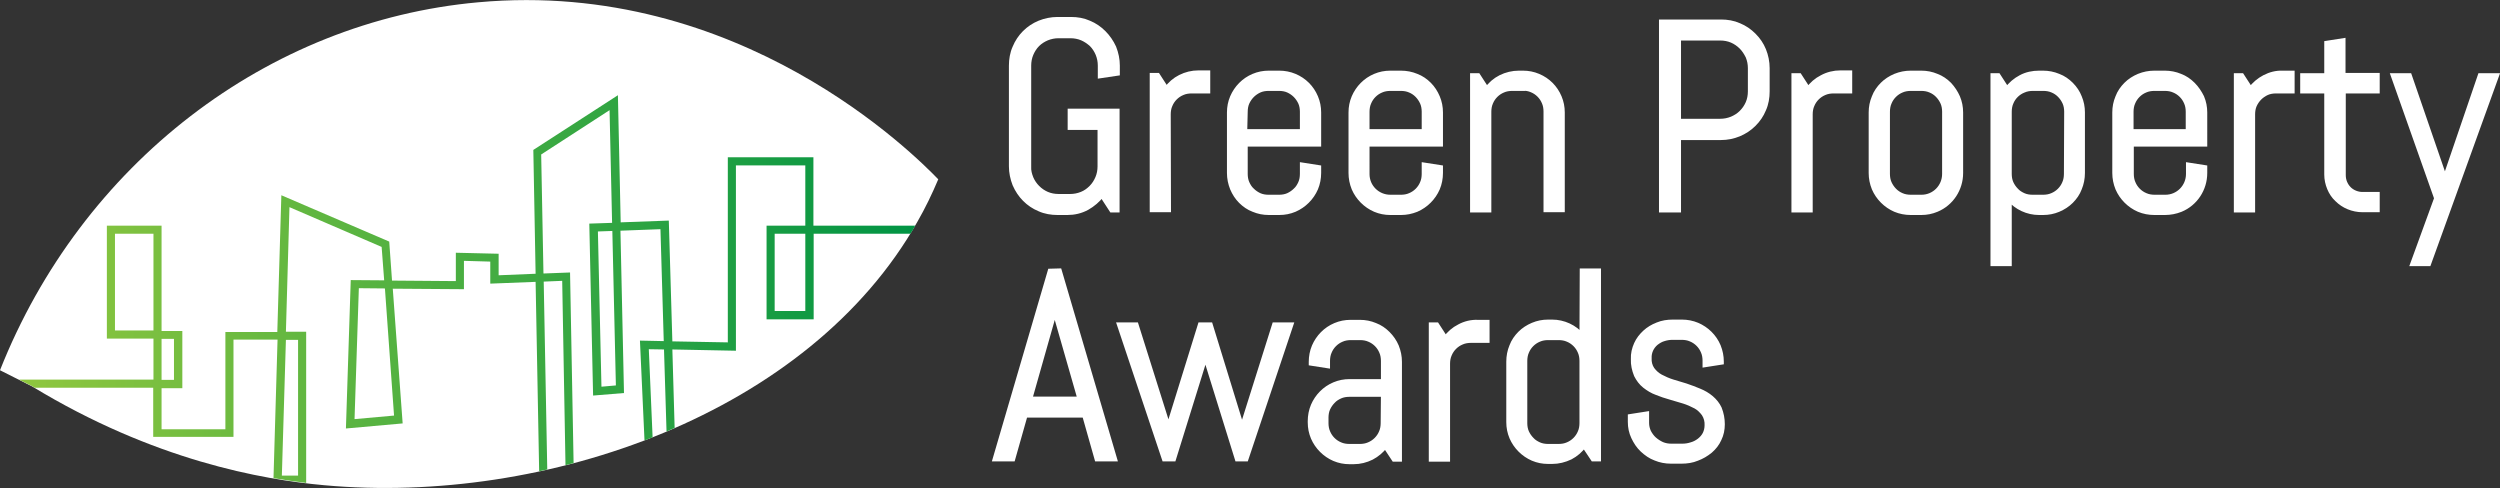 <?xml version="1.0" encoding="UTF-8"?> <!-- Generator: Adobe Illustrator 24.1.3, SVG Export Plug-In . SVG Version: 6.00 Build 0) --> <svg xmlns="http://www.w3.org/2000/svg" xmlns:xlink="http://www.w3.org/1999/xlink" id="Слой_1" x="0px" y="0px" viewBox="0 0 987.2 192.7" style="enable-background:new 0 0 987.2 192.7;" xml:space="preserve"><rect x="0" y="0" width="987.2" height="192.7" fill="#333333" stroke="none"/> <style type="text/css"> .st0{fill:#FFFFFF;} .st1{fill:url(#SVGID_1_);} .st2{fill:#FFFFFF;stroke:#FFFFFF;stroke-width:2;stroke-miterlimit:10;} </style> <g> <path class="st0" d="M0,146.2C32.2,64.9,105.4,8.4,188.9,0.9c103.2-9.4,172.5,60.5,181.6,69.9c-2.4,5.7-5.1,11.3-8.2,16.7 c-42.8,75.8-146.8,112.1-234.3,104.1c-24.5-2.2-67.3-9.8-115.3-39L0,146.2z"></path> <linearGradient id="SVGID_1_" gradientUnits="userSpaceOnUse" x1="10.5" y1="77.205" x2="364.44" y2="77.205" gradientTransform="matrix(1 0 0 -1 -3 191.44)"> <stop offset="2.000000e-02" style="stop-color:#8DC63F"></stop> <stop offset="1" style="stop-color:#009444"></stop> </linearGradient> <path class="st1" d="M361.4,89.1h-40.2v-27h-33.8v73.1l-21.9-0.4l-1.4-47.7l-19,0.7L244,37.6l-33.4,21.6l0.9,48.9l-14.6,0.6v-8.5 l-16.9-0.4v11.2l-25.2-0.2l-1.1-15.4l-42.6-18.3l-1.6,54H89v38.4H63.8v-16.2H72v-22.6h-8.2V89.1H42.2v44.6h18.4v16.2H7.5l5.2,2.6 l1,0.6h46.8v19.4h31.7v-38.4h17.4l-1.6,54.7c4.6,0.8,9,1.4,12.9,1.9V131h-8l1.4-49.2l36.4,15.7l1,13.2l-13.2-0.1l-1.9,58.6l22.4-2 l-3.9-53.2l28.1,0.2V103l10.4,0.3v8.7l17.9-0.7l1.4,74.8l3.2-0.7l-1.4-74.2l7.3-0.3l1.3,72.8c1.1-0.3,2.1-0.6,3.2-0.8l-1.4-75.3 l-10.5,0.4l-0.9-47l27-17.5l1,44.5l-9,0.3l1.5,67.9l12.2-1l-1.4-64.1l15.8-0.6l1.3,44.2l-9.4-0.2l1.8,39.4c1.1-0.4,2.1-0.8,3.2-1.2 l-1.5-34.8l6,0.1l1,32.4l3.2-1.4l-0.9-31l25.1,0.5V65.3H318v23.8h-15.3v37h18.6V92.3h38.2C360.2,91.3,360.8,90.2,361.4,89.1z M63.8,133.8h4.9v16.2h-4.9V133.8z M60.6,130.5H45.4V92.3h15.2V130.5z M117.7,134.2v53.6h-6.4l1.6-53.6H117.7z M155.6,164.1 l-15.6,1.4l1.7-51.7l10.3,0.1L155.6,164.1z M237.5,152.7l-1.4-61.3l5.7-0.2l1.4,61L237.5,152.7z M318,122.8h-12.1V92.3H318V122.8z"></path> <path class="st2" d="M435.8,13c-1.7-1.7-3.6-3-5.8-3.9c-2.2-1-4.6-1.4-7.1-1.4h-5.3c-2.4,0-4.9,0.5-7.1,1.4 c-4.4,1.8-7.9,5.3-9.7,9.7c-1,2.2-1.4,4.7-1.4,7.1v39.8c0,2.4,0.5,4.8,1.4,7.1c1.9,4.4,5.3,7.9,9.7,9.7c2.2,1,4.7,1.4,7.1,1.4h3.9 c2.7,0,5.3-0.6,7.7-1.9c2.3-1.3,4.3-3,5.9-5.1l3.9,6h2.1v-39h-18.5v6.4h11.8v15.4c0,1.6-0.3,3.2-0.9,4.6c-0.6,1.4-1.4,2.7-2.5,3.8 c-1.1,1.1-2.3,2-3.8,2.6c-1.5,0.6-3,0.9-4.6,0.9H418c-1.6,0-3.2-0.3-4.6-0.9c-2.8-1.2-5.1-3.5-6.3-6.3c-0.6-1.5-1-3-0.9-4.6V25.9 c0-1.6,0.3-3.2,0.9-4.6c0.6-1.4,1.4-2.7,2.5-3.8c1.1-1.1,2.4-1.9,3.8-2.5c1.5-0.6,3-0.9,4.6-0.9h4.7c1.6,0,3.2,0.3,4.6,0.9 c1.4,0.6,2.7,1.5,3.8,2.5c1.1,1.1,1.9,2.4,2.5,3.8c0.6,1.5,0.9,3,0.9,4.6v4l6.7-1v-3c0-2.4-0.5-4.8-1.4-7.1 C438.8,16.6,437.4,14.6,435.8,13z"></path> <path class="st2" d="M461.3,45.1c0-1.2,0.2-2.5,0.7-3.6c0.9-2.2,2.7-4,4.9-4.9c1.1-0.5,2.4-0.7,3.6-0.7h6.4v-7.1h-3.7 c-2.5,0-4.9,0.6-7.1,1.7c-2.2,1.1-4,2.7-5.5,4.7l-3.5-5.4h-2.1v53h6.4L461.3,45.1z"></path> <path class="st2" d="M520.7,68.3v-2.1l-6.4-1v3.5c0,1.2-0.2,2.5-0.7,3.6c-0.5,1.1-1.1,2.1-2,2.9c-0.8,0.8-1.8,1.5-2.9,2 c-1.1,0.5-2.4,0.7-3.6,0.7h-4.2c-1.2,0-2.5-0.2-3.6-0.7c-1.1-0.5-2.1-1.2-2.9-2c-0.9-0.8-1.5-1.8-2-2.9c-0.5-1.1-0.7-2.4-0.7-3.6 V56.9h29V44.4c0-2.1-0.4-4.1-1.2-6c-1.6-3.8-4.5-6.7-8.3-8.3c-1.9-0.8-4-1.2-6-1.2h-4.2c-2.1,0-4.1,0.4-6,1.2 c-3.8,1.6-6.7,4.6-8.3,8.3c-0.8,1.9-1.2,3.9-1.2,6v23.9c0,2.1,0.4,4.1,1.2,6.1c0.8,1.9,1.9,3.6,3.3,5c1.4,1.4,3.1,2.6,5,3.3 c1.9,0.8,3.9,1.2,6,1.2h4.2c2.1,0,4.1-0.4,6-1.2c3.7-1.6,6.7-4.6,8.3-8.3C520.3,72.5,520.7,70.4,520.7,68.3z M491.7,44.1 c0-1.2,0.2-2.5,0.7-3.6c0.5-1.1,1.2-2.1,2-2.9c0.8-0.8,1.8-1.5,2.9-2c1.1-0.5,2.4-0.7,3.6-0.7h4.2c1.2,0,2.5,0.2,3.6,0.7 c1.1,0.5,2.1,1.2,2.9,2c0.8,0.8,1.5,1.8,2,2.9c0.5,1.1,0.7,2.4,0.7,3.6v7.9h-22.8L491.7,44.1z"></path> <path class="st2" d="M568.8,68.3v-2.1l-6.4-1v3.5c0,1.2-0.2,2.5-0.7,3.6c-0.9,2.2-2.7,4-4.9,4.9c-1.1,0.5-2.4,0.7-3.6,0.7H549 c-5.1,0-9.2-4.1-9.2-9.1c0,0,0,0,0-0.1V56.9h29V44.4c0-2.1-0.4-4.1-1.2-6c-0.8-1.9-1.9-3.6-3.3-5c-1.4-1.4-3.1-2.6-5-3.3 c-1.9-0.8-4-1.2-6.1-1.2H549c-2.1,0-4.1,0.4-6,1.2c-3.8,1.6-6.7,4.6-8.3,8.3c-0.8,1.9-1.2,3.9-1.2,6v23.9c0,2.1,0.4,4.1,1.2,6.1 c1.6,3.7,4.6,6.7,8.3,8.3c1.9,0.8,3.9,1.2,6,1.2h4.2c2.1,0,4.1-0.4,6.1-1.2c3.7-1.6,6.7-4.6,8.3-8.3 C568.4,72.5,568.8,70.4,568.8,68.3z M539.8,44.1c0-1.2,0.2-2.5,0.7-3.6c0.9-2.2,2.7-4,4.9-4.9c1.1-0.5,2.4-0.7,3.6-0.7h4.2 c1.2,0,2.5,0.2,3.6,0.7c2.2,0.9,3.9,2.7,4.9,4.9c0.5,1.1,0.7,2.4,0.7,3.6v7.9h-22.6L539.8,44.1z"></path> <path class="st2" d="M601.3,34.8c1.2,0,2.5,0.2,3.6,0.7c2.2,0.9,4,2.7,4.9,4.9c0.5,1.1,0.7,2.4,0.7,3.6v38.8h6.4V44.4 c0-2.1-0.4-4.1-1.2-6c-1.6-3.8-4.5-6.7-8.3-8.3c-1.9-0.8-3.9-1.2-6-1.2h-1.6c-2.5,0-5,0.6-7.2,1.7c-2.2,1.1-4,2.7-5.5,4.7l-3.5-5.4 h-2.1v53h6.4V44.1c0-1.2,0.2-2.5,0.7-3.6c0.9-2.2,2.7-4,4.9-4.9c1.1-0.5,2.4-0.7,3.6-0.7H601.3z"></path> <path class="st2" d="M692.5,14c-1.7-1.7-3.6-3-5.8-3.9c-2.2-1-4.7-1.4-7.1-1.4h-23.5v74.2h6.7V54.3h16.8c4.8,0,9.5-1.9,12.9-5.3 c1.7-1.7,3-3.6,3.9-5.8c1-2.2,1.4-4.7,1.4-7.1v-9.2c0-2.4-0.5-4.9-1.4-7.1C695.5,17.6,694.2,15.7,692.5,14z M691.2,36.1 c0,1.6-0.3,3.2-0.9,4.6c-0.6,1.4-1.5,2.7-2.6,3.8c-1.1,1.1-2.4,1.9-3.8,2.5c-1.5,0.6-3,0.9-4.6,0.9h-16.5V15h16.5 c1.6,0,3.2,0.3,4.6,0.9c1.4,0.6,2.7,1.5,3.8,2.6c1.1,1.1,1.9,2.4,2.6,3.8c0.6,1.5,0.9,3,0.9,4.6V36.1z"></path> <path class="st2" d="M719.5,30.6c-2.2,1.1-4,2.7-5.5,4.7l-3.5-5.4h-2.1v53h6.4V45.1c0-1.2,0.2-2.5,0.7-3.6c0.9-2.2,2.7-4,4.9-4.9 c1.1-0.5,2.4-0.7,3.6-0.7h6.4v-7.1h-3.7C724.2,28.8,721.7,29.4,719.5,30.6z"></path> <path class="st2" d="M769.7,33.4c-1.4-1.4-3.1-2.6-5-3.3c-1.9-0.8-3.9-1.2-6-1.2h-4.2c-2.1,0-4.1,0.4-6.1,1.2 c-1.9,0.8-3.6,1.9-5,3.3c-1.4,1.4-2.6,3.1-3.3,5c-0.8,1.9-1.2,3.9-1.2,6v23.9c0,2.1,0.4,4.1,1.2,6.1c1.6,3.7,4.6,6.7,8.3,8.3 c1.9,0.8,4,1.2,6.1,1.2h4.2c2.1,0,4.1-0.4,6-1.2c5.8-2.4,9.5-8.1,9.5-14.4V44.4c0-2.1-0.4-4.1-1.2-6 C772.2,36.6,771.1,34.9,769.7,33.4z M767.9,68.7c0,5.1-4.1,9.2-9.1,9.2c0,0,0,0-0.1,0h-4.2c-1.2,0-2.5-0.2-3.6-0.7 c-2.2-0.9-3.9-2.7-4.9-4.9c-0.5-1.1-0.7-2.4-0.7-3.6V44.1c0-1.2,0.2-2.5,0.7-3.6c0.9-2.2,2.7-4,4.9-4.9c1.1-0.5,2.4-0.7,3.6-0.7 h4.2c1.2,0,2.5,0.2,3.6,0.7c2.2,0.9,3.9,2.7,4.9,4.9c0.5,1.1,0.7,2.4,0.7,3.6L767.9,68.7z"></path> <path class="st2" d="M817.8,33.4c-1.4-1.4-3.1-2.6-5-3.3c-1.9-0.8-4-1.2-6-1.2h-1.6c-2.5,0-5,0.5-7.2,1.7c-2.1,1.1-4,2.7-5.5,4.7 l-3.5-5.4H787v74.2h6.4V78.4c2.9,3.5,7.3,5.5,11.8,5.5h1.6c2.1,0,4.1-0.4,6-1.2c1.9-0.8,3.6-1.9,5-3.3c1.4-1.4,2.6-3.1,3.3-5 c0.8-1.9,1.2-4,1.2-6.1V44.4c0-2.1-0.4-4.1-1.2-6C820.4,36.6,819.3,34.9,817.8,33.4z M816,68.7c0,1.2-0.2,2.5-0.7,3.6 c-0.9,2.2-2.7,4-4.9,4.9c-1.1,0.5-2.4,0.7-3.6,0.7h-4.2c-1.2,0-2.5-0.2-3.6-0.7c-1.1-0.5-2.1-1.1-2.9-2c-0.8-0.8-1.5-1.8-2-2.9 c-0.5-1.1-0.7-2.4-0.7-3.6V44.1c0-1.2,0.2-2.5,0.7-3.6c0.9-2.2,2.7-4,5-4.9c1.1-0.5,2.4-0.7,3.6-0.7h4.2c1.2,0,2.5,0.2,3.6,0.7 c2.2,0.9,3.9,2.7,4.9,4.9c0.5,1.1,0.7,2.4,0.7,3.6L816,68.7z"></path> <path class="st2" d="M865.9,33.4c-1.4-1.4-3.1-2.6-5-3.3c-1.9-0.8-4-1.2-6-1.2h-4.2c-2.1,0-4.1,0.4-6.1,1.2c-1.9,0.8-3.6,1.9-5,3.3 c-1.4,1.4-2.6,3.1-3.3,5c-0.8,1.9-1.2,3.9-1.2,6v23.9c0,2.1,0.4,4.1,1.2,6.1c1.6,3.7,4.6,6.7,8.3,8.3c1.9,0.8,4,1.2,6.1,1.2h4.2 c2.1,0,4.2-0.4,6.2-1.2c5.8-2.4,9.5-8.1,9.5-14.4v-2.1l-6.4-1v3.5c0,5.1-4.1,9.2-9.1,9.2c0,0,0,0-0.1,0h-4.2 c-1.2,0-2.5-0.2-3.6-0.7c-2.2-0.9-4-2.7-4.9-4.9c-0.5-1.1-0.7-2.4-0.7-3.6V56.9h29V44.4c0-2.1-0.4-4.1-1.2-6 C868.5,36.6,867.4,34.9,865.9,33.4z M864.1,52h-22.6v-7.9c0-1.2,0.2-2.5,0.7-3.6c0.9-2.2,2.7-4,4.9-4.9c1.1-0.5,2.4-0.7,3.6-0.7 h4.2c1.2,0,2.5,0.2,3.6,0.7c2.2,0.9,4,2.7,4.9,4.9c0.5,1.1,0.7,2.4,0.7,3.6V52z"></path> <path class="st2" d="M894.2,30.6c-2.1,1.1-4,2.7-5.5,4.7l-3.5-5.4h-2.1v53h6.4V45.1c0-1.2,0.2-2.5,0.7-3.6c0.5-1.1,1.2-2.1,2-2.9 c0.8-0.8,1.8-1.5,2.9-2c1.1-0.5,2.4-0.7,3.6-0.7h6.4v-7h-3.7C898.9,28.8,896.5,29.4,894.2,30.6z"></path> <path class="st2" d="M925.2,16.1l-6.4,1v12.8h-9.5v6h9.5v33c0,1.9,0.4,3.7,1.1,5.4c0.7,1.7,1.7,3.2,3,4.4c1.3,1.3,2.8,2.3,4.5,3 c1.7,0.7,3.6,1.1,5.5,1.1h5.8v-6h-5.8c-2,0-4-0.8-5.4-2.2c-0.7-0.7-1.2-1.5-1.6-2.4c-0.4-0.9-0.6-2-0.6-3V35.9h13.4v-6.1h-13.5 V16.1z"></path> <polygon class="st2" points="979.4,29.9 965.7,70 965.4,72.8 965.2,70 951.4,29.9 945.1,29.9 962.2,78.3 952.8,104.1 959,104.1 985.8,29.9 "></polygon> <path class="st2" d="M414.7,107.1L393,181.2h6.9l4.9-17.3h23.5l4.9,17.3h6.9l-21.8-74.2L414.7,107.1z M406.6,157.6l9.7-34.2 l0.2-2.7l0.2,2.7l9.8,34.2L406.6,157.6z"></path> <polygon class="st2" points="490.7,168.3 490.5,171.1 490.2,168.3 477.9,128.3 474,128.3 461.6,168.3 461.4,171.1 461.2,168.3 448.6,128.3 442.1,128.3 459.8,181.2 463.4,181.2 475.8,141.3 476,138.6 476.2,141.3 488.6,181.2 492,181.2 509.7,128.3 503.3,128.3 "></polygon> <path class="st2" d="M548,131.8c-1.4-1.4-3.1-2.6-5-3.3c-1.9-0.8-3.9-1.2-6-1.2h-3.7c-2.1,0-4.1,0.4-6,1.2 c-3.8,1.6-6.7,4.6-8.3,8.3c-0.8,1.9-1.2,4-1.2,6.1v0.5l6.4,1v-1.9c0-1.2,0.2-2.5,0.7-3.6c0.9-2.2,2.7-4,4.9-4.9 c1.1-0.5,2.4-0.7,3.6-0.7h3.7c1.2,0,2.5,0.2,3.6,0.7c2.2,0.9,4,2.7,4.9,4.9c0.5,1.1,0.7,2.4,0.7,3.6v8.2h-13.4 c-2.1,0-4.1,0.4-6,1.2c-3.8,1.6-6.7,4.6-8.3,8.3c-0.8,1.9-1.2,4-1.2,6.1v0.5c0,2.1,0.4,4.1,1.2,6c1.6,3.7,4.6,6.7,8.3,8.3 c1.9,0.8,3.9,1.2,6,1.2h1.6c2.5,0,4.9-0.6,7.1-1.7c2.1-1.1,4-2.7,5.4-4.6l3.5,5.3h2.1v-38.4c0-2.1-0.4-4.1-1.2-6.1 C550.6,134.9,549.4,133.2,548,131.8z M546.2,167.1c0,1.2-0.2,2.5-0.7,3.6c-0.9,2.2-2.7,4-4.9,4.9c-1.1,0.5-2.4,0.7-3.6,0.7h-4.2 c-1.2,0-2.5-0.2-3.6-0.7c-2.2-0.9-4-2.7-4.9-4.9c-0.5-1.1-0.7-2.4-0.7-3.6v-2.2c0-1.2,0.2-2.5,0.7-3.6c0.5-1.1,1.2-2.1,2-2.9 c0.8-0.9,1.8-1.5,2.9-2c1.1-0.5,2.4-0.7,3.6-0.7h13.5L546.2,167.1z"></path> <path class="st2" d="M576.3,129c-2.2,1.1-4,2.7-5.5,4.7l-3.5-5.4h-2.1v53h6.4v-37.7c0-1.2,0.2-2.5,0.7-3.6c0.9-2.2,2.7-4,4.9-4.9 c1.1-0.5,2.4-0.7,3.6-0.7h6.4v-7.1h-3.7C581,127.2,578.5,127.8,576.3,129z"></path> <path class="st2" d="M624.7,132.7c-2.9-3.5-7.3-5.5-11.8-5.5h-1.6c-2.1,0-4.1,0.4-6,1.2c-1.9,0.8-3.6,1.9-5,3.3 c-1.4,1.4-2.6,3.1-3.3,5c-0.8,1.9-1.2,4-1.2,6.1v23.9c0,2.1,0.4,4.1,1.2,6c1.6,3.7,4.6,6.7,8.3,8.3c1.9,0.8,3.9,1.2,6,1.2h1.6 c2.5,0,4.9-0.6,7.2-1.7c2.1-1.1,4-2.7,5.4-4.7l3.6,5.4h2.1v-74.2h-6.4L624.7,132.7z M624.7,167.1c0,1.2-0.2,2.5-0.7,3.6 c-0.9,2.2-2.7,4-4.9,4.9c-1.1,0.5-2.4,0.7-3.6,0.7h-4.2c-1.2,0-2.5-0.2-3.6-0.7c-1.1-0.5-2.1-1.1-2.9-2c-0.8-0.8-1.5-1.8-2-2.9 c-0.5-1.1-0.7-2.4-0.7-3.6v-24.6c0-1.2,0.2-2.5,0.7-3.6c0.9-2.2,2.7-4,4.9-4.9c1.1-0.5,2.4-0.7,3.6-0.7h4.2c1.2,0,2.5,0.2,3.6,0.7 c2.2,0.9,4,2.7,4.9,4.9c0.5,1.1,0.7,2.4,0.7,3.6L624.7,167.1z"></path> <path class="st2" d="M675.7,157.2c-1.4-1.2-3-2.1-4.7-2.8c-1.7-0.7-3.5-1.4-5.3-2l-5.3-1.6c-1.6-0.5-3.2-1.2-4.7-2 c-1.3-0.7-2.4-1.7-3.3-2.9c-0.9-1.3-1.3-2.9-1.2-4.5c-0.1-2.3,0.9-4.5,2.7-6c0.9-0.7,1.9-1.3,2.9-1.6c1.2-0.4,2.4-0.6,3.6-0.6h3.7 c1.2,0,2.5,0.2,3.6,0.7c2.2,0.9,4,2.7,4.9,4.9c0.5,1.1,0.7,2.4,0.7,3.6v1.6l6.4-1v-0.2c0-2.1-0.4-4.1-1.2-6.1 c-1.6-3.8-4.6-6.7-8.3-8.3c-1.9-0.8-4-1.2-6-1.2h-3.7c-2,0-4.1,0.3-6,1.1c-1.8,0.7-3.5,1.7-4.9,3c-1.4,1.3-2.6,2.8-3.4,4.6 c-0.8,1.8-1.3,3.8-1.2,5.9c-0.1,2.2,0.4,4.3,1.2,6.3c0.8,1.6,1.9,3.1,3.3,4.2c1.4,1.1,3,2.1,4.7,2.7c1.7,0.7,3.5,1.3,5.3,1.8 s3.6,1.1,5.4,1.6c1.6,0.5,3.2,1.2,4.7,2c1.3,0.7,2.4,1.8,3.3,3c0.9,1.4,1.3,3,1.2,4.6c0,1.2-0.3,2.4-0.8,3.4 c-0.5,1-1.3,1.9-2.2,2.6c-0.9,0.7-2,1.3-3.1,1.6c-1.2,0.4-2.4,0.6-3.7,0.6h-4.3c-1.3,0-2.5-0.2-3.7-0.7c-1.1-0.5-2.2-1.2-3.1-2 c-0.9-0.8-1.6-1.8-2.2-2.9c-0.5-1.1-0.8-2.3-0.8-3.6v-3.5l-6.4,1v2.1c0,2.1,0.4,4.1,1.3,6c0.9,1.9,2,3.6,3.5,5 c1.5,1.4,3.2,2.6,5.1,3.3c1.9,0.8,4,1.2,6.1,1.2h4.2c2.1,0,4.2-0.3,6.1-1.1c1.9-0.7,3.6-1.7,5.2-3c1.5-1.3,2.7-2.8,3.5-4.6 c0.9-1.8,1.3-3.8,1.3-5.9c0-2.1-0.4-4.2-1.2-6.2C678.2,159.8,677.1,158.4,675.7,157.2z"></path> </g> </svg> 